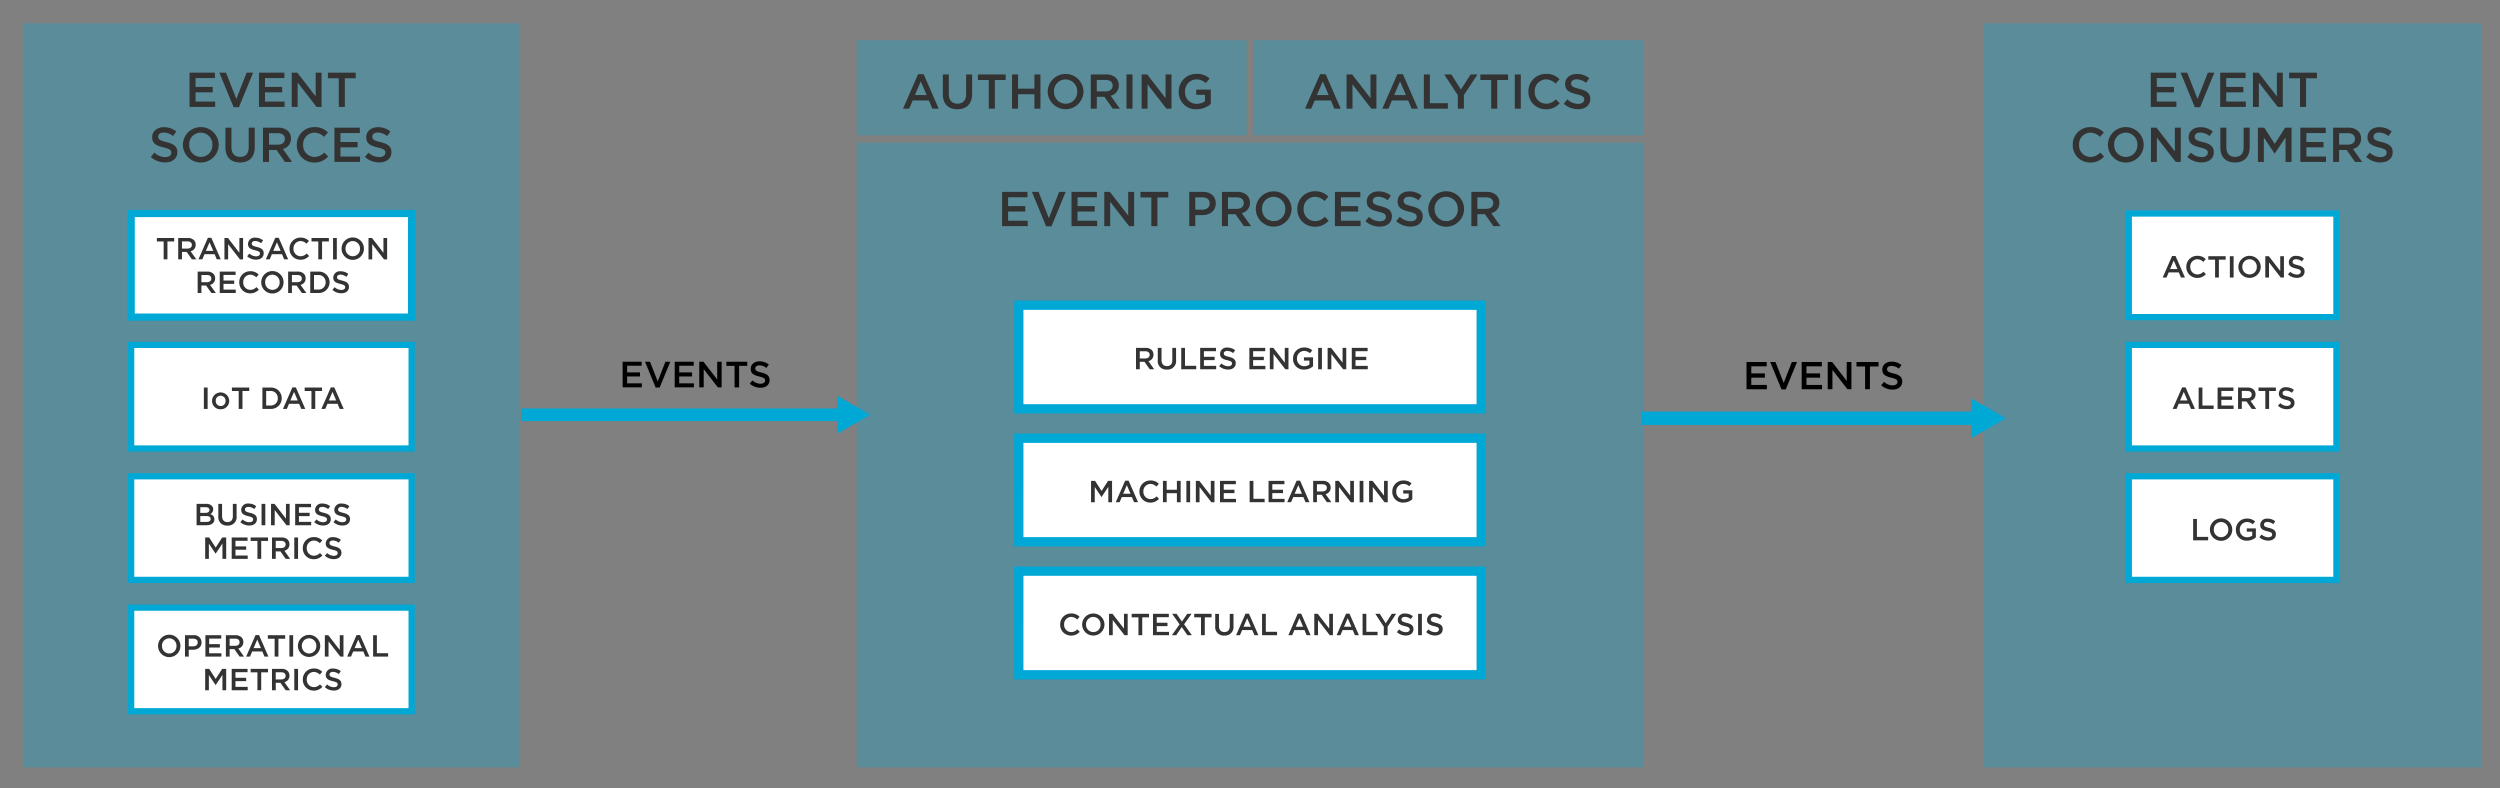 <svg id="Layer_1" data-name="Layer 1" xmlns="http://www.w3.org/2000/svg" width="818" height="257.99"><rect width="100%" height="100%" fill="#808080" stroke="none"/><defs><style>.cls-1,.cls-3{fill:#00a8d6}.cls-1{opacity:.3}.cls-2{fill:#333}.cls-4{fill:#fff}</style></defs><path class="cls-1" d="M7.469 7.603h162.662v243.498H7.469z"/><path class="cls-2" d="M62.016 23.781h8.308v1.761h-6.339v2.913H69.6v1.761h-5.615v3.009H70.4v1.76h-8.384zM71.776 23.781h2.177l3.377 8.612 3.361-8.612h2.129l-4.642 11.284h-1.745zM84.736 23.781h8.307v1.761h-6.338v2.913h5.618v1.761h-5.618v3.009h6.419v1.76h-8.388zM95.457 23.781h1.825l6 7.747v-7.747h1.936v11.2h-1.648l-6.179-7.971v7.971h-1.934zM110.849 25.605H107.3v-1.824h9.091v1.824h-3.553v9.38h-1.985zM49.344 51.353l1.185-1.409a5.187 5.187 0 0 0 3.537 1.456c1.217 0 1.984-.576 1.984-1.408v-.032c0-.8-.447-1.232-2.528-1.713-2.385-.576-3.73-1.28-3.73-3.345v-.032c0-1.921 1.6-3.249 3.826-3.249a6.211 6.211 0 0 1 4.065 1.408l-1.056 1.489a5.091 5.091 0 0 0-3.042-1.153c-1.152 0-1.824.593-1.824 1.329v.032c0 .865.512 1.249 2.673 1.76 2.369.576 3.586 1.425 3.586 3.282v.032c0 2.1-1.649 3.346-4 3.346a6.905 6.905 0 0 1-4.676-1.793zM59.84 47.415v-.032a5.859 5.859 0 0 1 11.717-.032v.032a5.859 5.859 0 0 1-11.717.032zm9.653 0v-.032a3.84 3.84 0 0 0-3.81-3.986 3.786 3.786 0 0 0-3.778 3.954v.032a3.826 3.826 0 0 0 3.809 3.97 3.773 3.773 0 0 0 3.779-3.938zM73.76 48.231v-6.45h1.969v6.37c0 2.081 1.072 3.186 2.833 3.186 1.745 0 2.817-1.041 2.817-3.106v-6.45h1.969v6.355c0 3.344-1.889 5.025-4.818 5.025-2.913 0-4.77-1.681-4.77-4.93zM86.048 41.781h4.994a4.518 4.518 0 0 1 3.234 1.12 3.39 3.39 0 0 1 .929 2.417v.033a3.363 3.363 0 0 1-2.658 3.392l3.026 4.242h-2.337l-2.754-3.905h-2.465v3.905h-1.969zm4.852 5.554c1.408 0 2.3-.736 2.3-1.873v-.031c0-1.2-.865-1.858-2.322-1.858h-2.861v3.762zM97.12 47.415v-.032a5.669 5.669 0 0 1 5.778-5.794 5.844 5.844 0 0 1 4.386 1.744l-1.265 1.457a4.456 4.456 0 0 0-3.137-1.393 3.772 3.772 0 0 0-3.7 3.954v.032a3.776 3.776 0 0 0 3.7 3.97 4.375 4.375 0 0 0 3.217-1.441l1.265 1.28a5.78 5.78 0 0 1-4.546 1.986 5.635 5.635 0 0 1-5.698-5.763zM109.423 41.781h8.308v1.761h-6.339v2.913h5.618v1.761h-5.618v3.009h6.419v1.76h-8.388zM119.392 51.353l1.185-1.409a5.187 5.187 0 0 0 3.537 1.456c1.217 0 1.984-.576 1.984-1.408v-.032c0-.8-.447-1.232-2.528-1.713-2.385-.576-3.73-1.28-3.73-3.345v-.032c0-1.921 1.6-3.249 3.826-3.249a6.211 6.211 0 0 1 4.065 1.408l-1.056 1.489a5.091 5.091 0 0 0-3.042-1.153c-1.152 0-1.824.593-1.824 1.329v.032c0 .865.512 1.249 2.673 1.76 2.369.576 3.586 1.425 3.586 3.282v.032c0 2.1-1.65 3.346-4 3.346a6.905 6.905 0 0 1-4.676-1.793z"/><path class="cls-3" d="M170.425 133.644h105.369v4.137H170.425z"/><path class="cls-3" d="M273.984 141.9l10.715-6.187-10.715-6.188V141.9z"/><path d="M203.724 118.351h6.224v1.319H205.2v2.183h4.21v1.319h-4.21v2.255h4.81v1.319h-6.285zM211.044 118.351h1.632l2.53 6.452 2.519-6.452h1.595l-3.478 8.455h-1.308zM220.764 118.351h6.224v1.319h-4.749v2.183h4.21v1.319h-4.21v2.255h4.81v1.319h-6.285zM228.8 118.351h1.367l4.5 5.8v-5.8h1.451v8.395h-1.235l-4.63-5.973v5.973H228.8zM240.347 119.718h-2.663v-1.367h6.816v1.367h-2.662v7.028h-1.487zM245.316 125.522l.888-1.054a3.891 3.891 0 0 0 2.65 1.091c.912 0 1.488-.432 1.488-1.056v-.024c0-.6-.336-.923-1.9-1.283-1.787-.431-2.8-.96-2.8-2.507v-.024c0-1.438 1.2-2.435 2.867-2.435a4.656 4.656 0 0 1 3.046 1.056l-.792 1.115a3.812 3.812 0 0 0-2.278-.863c-.864 0-1.367.443-1.367 1v.025c0 .647.384.935 2 1.319 1.774.432 2.686 1.067 2.686 2.458v.024c0 1.572-1.235 2.507-3 2.507a5.171 5.171 0 0 1-3.488-1.349z"/><path class="cls-3" d="M537.159 134.662h109.677v4.383H537.159z"/><path class="cls-3" d="M644.917 143.409l11.354-6.556-11.354-6.555v13.111z"/><path d="M571.457 118.456h6.6v1.4h-5.034v2.313h4.461v1.4h-4.461v2.39h5.1v1.4h-6.661zM579.213 118.456h1.729l2.682 6.838 2.669-6.838h1.69l-3.685 8.961h-1.386zM589.511 118.456h6.6v1.4h-5.034v2.313h4.462v1.4h-4.462v2.39h5.1v1.4h-6.661zM598.029 118.456h1.45l4.766 6.152v-6.152h1.538v8.9h-1.309l-4.907-6.331v6.331h-1.538zM610.261 119.905h-2.822v-1.449h7.219v1.449h-2.821v7.449h-1.576zM615.525 126.057l.941-1.119a4.116 4.116 0 0 0 2.808 1.157c.966 0 1.577-.457 1.577-1.118v-.026c0-.635-.356-.978-2.008-1.36-1.895-.457-2.962-1.017-2.962-2.656v-.026c0-1.525 1.271-2.58 3.038-2.58a4.928 4.928 0 0 1 3.228 1.119l-.838 1.181a4.045 4.045 0 0 0-2.415-.915c-.915 0-1.45.471-1.45 1.056v.025c0 .686.408.991 2.123 1.4 1.881.457 2.847 1.131 2.847 2.606v.025c0 1.665-1.309 2.656-3.178 2.656a5.483 5.483 0 0 1-3.711-1.425z"/><path class="cls-4" transform="rotate(90 88.8 86.813)" d="M71.852 40.93h33.896v91.767H71.852z"/><path class="cls-3" d="M135.865 104.943h-94.13V68.684h94.13zM44.1 102.58h89.4V71.047H44.1z"/><path class="cls-2" d="M53.546 79h-2.218v-1.135H57V79h-2.214v5.857h-1.24zM58.307 77.865h3.118a2.816 2.816 0 0 1 2.019.7 2.112 2.112 0 0 1 .58 1.509v.02a2.1 2.1 0 0 1-1.659 2.119l1.889 2.648H62.8l-1.719-2.438h-1.544v2.438h-1.23zm3.028 3.468c.88 0 1.44-.459 1.44-1.169v-.02c0-.749-.54-1.16-1.449-1.16h-1.789v2.349zM68.016 77.815h1.139l3.078 7.046h-1.3l-.709-1.689h-3.307l-.72 1.689h-1.259zm1.759 4.268l-1.21-2.8-1.2 2.8zM73.437 77.865h1.14l3.747 4.835v-4.835h1.21v7H78.5l-3.858-4.977v4.977h-1.205zM80.867 83.842l.74-.88a3.237 3.237 0 0 0 2.208.91c.76 0 1.24-.36 1.24-.88v-.02c0-.5-.28-.769-1.579-1.069-1.489-.36-2.329-.8-2.329-2.089v-.02a2.14 2.14 0 0 1 2.389-2.029 3.875 3.875 0 0 1 2.538.88l-.659.929a3.179 3.179 0 0 0-1.9-.72c-.72 0-1.14.371-1.14.83v.02c0 .54.32.78 1.669 1.1 1.48.36 2.239.889 2.239 2.049v.02c0 1.309-1.029 2.088-2.5 2.088a4.313 4.313 0 0 1-2.916-1.119zM90.065 77.815h1.14l3.078 7.046h-1.3l-.71-1.689h-3.307l-.719 1.689h-1.26zm1.76 4.268l-1.21-2.8-1.2 2.8zM94.737 81.383v-.02a3.541 3.541 0 0 1 3.608-3.618 3.647 3.647 0 0 1 2.738 1.089l-.789.91a2.785 2.785 0 0 0-1.959-.869 2.355 2.355 0 0 0-2.309 2.468v.02a2.358 2.358 0 0 0 2.309 2.479 2.732 2.732 0 0 0 2.009-.9l.79.8a3.614 3.614 0 0 1-2.839 1.24 3.519 3.519 0 0 1-3.558-3.599zM104.146 79h-2.219v-1.135h5.673V79h-2.219v5.857h-1.239zM108.977 77.865h1.229v7h-1.229zM111.767 81.383v-.02a3.658 3.658 0 0 1 7.316-.02v.02a3.658 3.658 0 0 1-7.316.02zm6.026 0v-.02a2.4 2.4 0 0 0-2.378-2.488 2.364 2.364 0 0 0-2.359 2.468v.02a2.389 2.389 0 0 0 2.379 2.479 2.355 2.355 0 0 0 2.358-2.459zM120.577 77.865h1.139l3.748 4.838v-4.838h1.209v7h-1.029l-3.858-4.977v4.977h-1.209zM64.672 88.866h3.118a2.817 2.817 0 0 1 2.019.7 2.115 2.115 0 0 1 .58 1.509v.02a2.1 2.1 0 0 1-1.66 2.119l1.89 2.649H69.16l-1.72-2.439H65.9v2.439h-1.228zm3.028 3.468c.88 0 1.44-.46 1.44-1.169v-.02c0-.75-.54-1.16-1.45-1.16H65.9v2.349zM71.9 88.866h5.187v1.1h-3.956v1.819h3.508v1.1h-3.508v1.879h4.008v1.1H71.9zM78.292 92.384v-.02a3.54 3.54 0 0 1 3.608-3.618 3.644 3.644 0 0 1 2.738 1.089l-.789.91a2.784 2.784 0 0 0-1.959-.87 2.356 2.356 0 0 0-2.309 2.469v.02a2.357 2.357 0 0 0 2.309 2.478 2.735 2.735 0 0 0 2.009-.9l.789.8a3.612 3.612 0 0 1-2.838 1.239 3.518 3.518 0 0 1-3.558-3.597zM85.472 92.384v-.02a3.658 3.658 0 0 1 7.316-.02v.02a3.658 3.658 0 0 1-7.316.02zm6.027 0v-.02a2.4 2.4 0 0 0-2.379-2.489 2.364 2.364 0 0 0-2.359 2.469v.02a2.389 2.389 0 0 0 2.379 2.478 2.355 2.355 0 0 0 2.36-2.458zM94.282 88.866H97.4a2.817 2.817 0 0 1 2.019.7 2.115 2.115 0 0 1 .58 1.509v.02a2.1 2.1 0 0 1-1.659 2.119l1.889 2.649H98.77l-1.72-2.439h-1.539v2.439h-1.229zm3.028 3.468c.879 0 1.44-.46 1.44-1.169v-.02c0-.75-.541-1.16-1.45-1.16h-1.789v2.349zM101.512 88.866h2.609a3.487 3.487 0 0 1 3.717 3.478v.02a3.5 3.5 0 0 1-3.717 3.5h-2.609zm1.229 1.119v4.758h1.38a2.281 2.281 0 0 0 2.428-2.359v-.02a2.3 2.3 0 0 0-2.428-2.379zM108.762 94.842l.739-.879a3.246 3.246 0 0 0 2.209.91c.76 0 1.24-.36 1.24-.88v-.02c0-.5-.281-.77-1.58-1.07-1.489-.36-2.328-.8-2.328-2.089v-.02a2.139 2.139 0 0 1 2.388-2.028 3.882 3.882 0 0 1 2.539.879l-.66.93a3.174 3.174 0 0 0-1.9-.72c-.719 0-1.139.37-1.139.83v.02c0 .539.32.779 1.669 1.1 1.479.36 2.239.889 2.239 2.049v.02c0 1.309-1.03 2.089-2.5 2.089a4.309 4.309 0 0 1-2.916-1.121z"/><path class="cls-4" transform="rotate(90 88.8 129.8)" d="M71.852 83.917h33.896v91.767H71.852z"/><path class="cls-3" d="M135.7 147.765H41.9v-35.929h93.8zm-91.767-2.033h89.734v-31.863H43.933z"/><path class="cls-2" d="M66.707 126.806h1.23v7h-1.23zM69.377 131.194v-.02a2.814 2.814 0 0 1 5.627-.02v.02a2.759 2.759 0 0 1-2.828 2.749 2.73 2.73 0 0 1-2.799-2.729zm4.418 0v-.02a1.631 1.631 0 0 0-1.619-1.7 1.584 1.584 0 0 0-1.589 1.679v.02a1.626 1.626 0 0 0 1.609 1.689 1.584 1.584 0 0 0 1.604-1.668zM78.1 127.945h-2.223v-1.139h5.677v1.139h-2.219v5.855H78.1zM85.857 126.806h2.609a3.487 3.487 0 0 1 3.718 3.478v.02a3.5 3.5 0 0 1-3.718 3.5h-2.609zm1.229 1.119v4.758h1.38a2.28 2.28 0 0 0 2.428-2.359v-.02a2.3 2.3 0 0 0-2.428-2.379zM95.666 126.756h1.139l3.078 7.046h-1.3l-.709-1.689h-3.308l-.719 1.689h-1.26zm1.759 4.268l-1.21-2.8-1.2 2.8zM101.906 127.945h-2.218v-1.139h5.676v1.139h-2.218v5.855h-1.24zM108.245 126.756h1.14l3.078 7.046h-1.3l-.71-1.689h-3.308l-.72 1.689h-1.259zm1.755 4.268l-1.209-2.8-1.2 2.8z"/><path class="cls-4" transform="rotate(90 88.8 172.788)" d="M71.852 126.905h33.896v91.767H71.852z"/><path class="cls-3" d="M135.7 190.752H41.9v-35.929h93.8zm-91.767-2.033h89.734v-31.863H43.933z"/><path class="cls-2" d="M64.322 164.86h3.138a2.531 2.531 0 0 1 1.83.619 1.567 1.567 0 0 1 .469 1.16v.02a1.665 1.665 0 0 1-1 1.559 1.715 1.715 0 0 1 1.389 1.7v.02c0 1.25-1.029 1.919-2.588 1.919h-3.238zm4.208 1.979c0-.55-.44-.89-1.229-.89h-1.769v1.859h1.679c.789 0 1.319-.309 1.319-.949zm-1.05 2.009h-1.948v1.919h2.039c.839 0 1.349-.33 1.349-.96v-.02c0-.587-.47-.939-1.44-.939zM71.432 168.888v-4.028h1.23v3.977c0 1.3.669 1.99 1.769 1.99s1.758-.65 1.758-1.939v-4.028h1.23v3.968a2.794 2.794 0 0 1-3.008 3.138 2.758 2.758 0 0 1-2.979-3.078zM78.642 170.836l.74-.879a3.237 3.237 0 0 0 2.208.91c.76 0 1.24-.36 1.24-.88v-.02c0-.5-.28-.77-1.579-1.07-1.489-.359-2.329-.8-2.329-2.088v-.02a2.139 2.139 0 0 1 2.389-2.029 3.879 3.879 0 0 1 2.538.879l-.66.93a3.174 3.174 0 0 0-1.9-.72c-.72 0-1.14.37-1.14.83v.02c0 .539.32.78 1.669 1.1 1.48.36 2.239.89 2.239 2.049v.02c0 1.309-1.029 2.089-2.5 2.089a4.309 4.309 0 0 1-2.915-1.121zM85.582 164.86h1.23v7h-1.23zM88.682 164.86h1.139l3.748 4.837v-4.837h1.209v7h-1.029l-3.858-4.977v4.977h-1.209zM96.582 164.86h5.187v1.1h-3.957v1.819h3.507v1.1h-3.507v1.879h4.007v1.1h-5.237zM102.812 170.836l.74-.879a3.237 3.237 0 0 0 2.208.91c.76 0 1.24-.36 1.24-.88v-.02c0-.5-.28-.77-1.579-1.07-1.489-.359-2.329-.8-2.329-2.088v-.02a2.139 2.139 0 0 1 2.388-2.029 3.88 3.88 0 0 1 2.539.879l-.66.93a3.174 3.174 0 0 0-1.9-.72c-.719 0-1.139.37-1.139.83v.02c0 .539.32.78 1.669 1.1 1.48.36 2.239.89 2.239 2.049v.02c0 1.309-1.029 2.089-2.5 2.089a4.309 4.309 0 0 1-2.916-1.121zM109.112 170.836l.74-.879a3.238 3.238 0 0 0 2.209.91c.759 0 1.239-.36 1.239-.88v-.02c0-.5-.28-.77-1.579-1.07-1.489-.359-2.329-.8-2.329-2.088v-.02a2.14 2.14 0 0 1 2.389-2.029 3.879 3.879 0 0 1 2.538.879l-.659.93a3.179 3.179 0 0 0-1.9-.72c-.719 0-1.139.37-1.139.83v.02c0 .539.319.78 1.669 1.1 1.479.36 2.238.89 2.238 2.049v.02c0 1.309-1.029 2.089-2.5 2.089a4.309 4.309 0 0 1-2.916-1.121zM67.132 175.86h1.309l2.129 3.308 2.13-3.308h1.309v7h-1.23v-5.017l-2.209 3.3h-.04l-2.189-3.278v5h-1.209zM75.812 175.86H81v1.1h-3.958v1.82h3.507v1.1h-3.507v1.879h4.007v1.1h-5.237zM84.231 177h-2.219v-1.14h5.677V177H85.47v5.856h-1.239zM88.992 175.86h3.118a2.818 2.818 0 0 1 2.019.7 2.111 2.111 0 0 1 .579 1.509v.02a2.1 2.1 0 0 1-1.658 2.119l1.888 2.648h-1.459l-1.719-2.438h-1.539v2.438h-1.229zm3.028 3.469c.879 0 1.439-.46 1.439-1.17v-.02c0-.749-.54-1.16-1.449-1.16h-1.789v2.35zM96.292 175.86h1.229v7h-1.229zM99.082 179.378v-.02a3.541 3.541 0 0 1 3.608-3.618 3.644 3.644 0 0 1 2.738 1.09l-.789.909a2.787 2.787 0 0 0-1.959-.869 2.355 2.355 0 0 0-2.309 2.468v.02a2.357 2.357 0 0 0 2.309 2.479 2.735 2.735 0 0 0 2.009-.9l.79.8a3.611 3.611 0 0 1-2.839 1.24 3.519 3.519 0 0 1-3.558-3.599zM106.3 181.837l.74-.879a3.241 3.241 0 0 0 2.208.909c.76 0 1.24-.36 1.24-.88v-.02c0-.5-.281-.769-1.58-1.069-1.489-.36-2.328-.8-2.328-2.089v-.02a2.14 2.14 0 0 1 2.388-2.029 3.877 3.877 0 0 1 2.539.88l-.66.929a3.179 3.179 0 0 0-1.9-.719c-.719 0-1.139.37-1.139.829v.02c0 .54.32.78 1.669 1.1 1.479.36 2.239.889 2.239 2.049v.02c0 1.309-1.03 2.089-2.5 2.089a4.314 4.314 0 0 1-2.916-1.12z"/><path class="cls-4" transform="rotate(90 88.8 215.775)" d="M71.852 169.892h33.896v91.767H71.852z"/><path class="cls-3" d="M135.7 233.74H41.9v-35.929h93.8zm-91.767-2.033h89.734v-31.863H43.933z"/><path class="cls-2" d="M51.718 211.365v-.02a3.658 3.658 0 0 1 7.316-.02v.02a3.658 3.658 0 0 1-7.316.02zm6.026 0v-.02a2.4 2.4 0 0 0-2.378-2.489 2.365 2.365 0 0 0-2.359 2.469v.02a2.389 2.389 0 0 0 2.379 2.479 2.355 2.355 0 0 0 2.358-2.459zM60.527 207.847h2.759a2.348 2.348 0 0 1 2.658 2.339v.02c0 1.569-1.259 2.389-2.8 2.389h-1.387v2.248h-1.23zm2.659 3.638c.929 0 1.509-.52 1.509-1.249v-.02c0-.82-.59-1.25-1.509-1.25h-1.429v2.519zM67.207 207.847h5.187v1.1h-3.957v1.82h3.507v1.1h-3.507v1.879h4.007v1.1h-5.237zM73.907 207.847h3.118a2.816 2.816 0 0 1 2.019.7 2.112 2.112 0 0 1 .58 1.509v.02a2.1 2.1 0 0 1-1.659 2.119l1.889 2.648H78.4l-1.719-2.438h-1.544v2.438h-1.23zm3.029 3.468c.879 0 1.439-.46 1.439-1.169v-.02c0-.75-.54-1.16-1.449-1.16h-1.789v2.349zM83.616 207.8h1.139l3.078 7.046h-1.3l-.709-1.689h-3.307l-.72 1.689h-1.259zm1.759 4.268l-1.209-2.8-1.2 2.8zM89.856 208.986h-2.218v-1.139h5.676v1.139H91.1v5.857h-1.24zM94.687 207.847h1.23v7h-1.23zM97.478 211.365v-.02a3.658 3.658 0 0 1 7.315-.02v.02a3.658 3.658 0 0 1-7.315.02zm6.026 0v-.02a2.4 2.4 0 0 0-2.379-2.489 2.364 2.364 0 0 0-2.358 2.469v.02a2.388 2.388 0 0 0 2.379 2.479 2.355 2.355 0 0 0 2.354-2.459zM106.287 207.847h1.139l3.748 4.838v-4.838h1.209v7h-1.029l-3.858-4.977v4.977h-1.209zM116.665 207.8h1.14l3.078 7.046h-1.3l-.709-1.689h-3.308l-.72 1.689h-1.259zm1.759 4.268l-1.209-2.8-1.2 2.8zM122.087 207.847h1.229v5.877h3.678v1.119h-4.907zM67.132 218.848h1.309l2.129 3.308 2.129-3.308h1.309v7h-1.229v-5.017l-2.209 3.3h-.04l-2.189-3.278v5h-1.209zM75.812 218.848H81v1.1h-3.958v1.819h3.507v1.1h-3.507v1.879h4.007v1.1h-5.237zM84.231 219.987h-2.219v-1.139h5.677v1.139H85.47v5.857h-1.239zM88.992 218.848h3.118a2.817 2.817 0 0 1 2.019.7 2.114 2.114 0 0 1 .579 1.509v.02a2.1 2.1 0 0 1-1.658 2.123l1.888 2.649h-1.459l-1.719-2.439h-1.539v2.439h-1.229zm3.028 3.468c.879 0 1.439-.46 1.439-1.17v-.02c0-.749-.54-1.159-1.449-1.159h-1.789v2.349zM96.292 218.848h1.229v7h-1.229zM99.082 222.366v-.02a3.54 3.54 0 0 1 3.608-3.618 3.644 3.644 0 0 1 2.738 1.089l-.789.91a2.784 2.784 0 0 0-1.959-.87 2.356 2.356 0 0 0-2.309 2.469v.02a2.357 2.357 0 0 0 2.309 2.478 2.735 2.735 0 0 0 2.009-.9l.79.8a3.614 3.614 0 0 1-2.839 1.239 3.518 3.518 0 0 1-3.558-3.597zM106.3 224.824l.74-.879a3.241 3.241 0 0 0 2.208.909c.76 0 1.24-.359 1.24-.879v-.02c0-.5-.281-.77-1.58-1.07-1.489-.36-2.328-.8-2.328-2.089v-.02a2.139 2.139 0 0 1 2.388-2.028 3.882 3.882 0 0 1 2.539.879l-.66.93a3.174 3.174 0 0 0-1.9-.72c-.719 0-1.139.37-1.139.83v.02c0 .539.32.779 1.669 1.1 1.479.36 2.239.889 2.239 2.049v.02c0 1.309-1.03 2.089-2.5 2.089a4.309 4.309 0 0 1-2.916-1.121z"/><path class="cls-1" d="M280.357 46.673h257.286v204.428H280.357zM280.357 13.146h127.556v31.15H280.357zM410.086 13.146h127.556v31.15H410.086z"/><path class="cls-2" d="M327.881 62.781h8.307v1.761h-6.338v2.913h5.618v1.761h-5.618v3.009h6.419v1.76h-8.388zM337.64 62.781h2.177l3.377 8.612 3.362-8.612h2.129l-4.642 11.284H342.3zM350.6 62.781h8.307v1.761h-6.339v2.913h5.619v1.761h-5.619v3.009h6.419v1.76H350.6zM361.32 62.781h1.826l6 7.747v-7.747h1.938v11.2h-1.649l-6.178-7.971v7.971h-1.937zM376.714 64.605h-3.553v-1.824h9.091v1.824H378.7v9.38h-1.985zM389.128 62.781h4.418c2.625 0 4.258 1.489 4.258 3.745v.033c0 2.512-2.017 3.825-4.482 3.825H391.1v3.6h-1.969zm4.258 5.826c1.488 0 2.417-.833 2.417-2v-.032c0-1.312-.945-2-2.417-2H391.1v4.034zM399.816 62.781h5a4.517 4.517 0 0 1 3.233 1.12 3.39 3.39 0 0 1 .929 2.417v.033a3.363 3.363 0 0 1-2.658 3.392l3.026 4.242H407l-2.75-3.905h-2.465v3.905h-1.969zm4.851 5.554c1.408 0 2.305-.736 2.305-1.873v-.031c0-1.2-.865-1.858-2.322-1.858h-2.865v3.762zM410.888 68.415v-.032a5.859 5.859 0 0 1 11.716-.032v.032a5.859 5.859 0 0 1-11.716.032zm9.652 0v-.032a3.84 3.84 0 0 0-3.81-3.986 3.786 3.786 0 0 0-3.778 3.954v.032a3.826 3.826 0 0 0 3.81 3.97 3.773 3.773 0 0 0 3.778-3.938zM424.488 68.415v-.032a5.67 5.67 0 0 1 5.779-5.794 5.84 5.84 0 0 1 4.385 1.744l-1.264 1.457a4.46 4.46 0 0 0-3.137-1.393 3.772 3.772 0 0 0-3.7 3.954v.032a3.775 3.775 0 0 0 3.7 3.97 4.375 4.375 0 0 0 3.217-1.441l1.264 1.28a5.779 5.779 0 0 1-4.545 1.986 5.635 5.635 0 0 1-5.699-5.763zM436.792 62.781h8.308v1.761h-6.339v2.913h5.618v1.761h-5.618v3.009h6.419v1.76h-8.388zM446.76 72.353l1.184-1.409a5.189 5.189 0 0 0 3.537 1.456c1.217 0 1.985-.576 1.985-1.408v-.032c0-.8-.447-1.232-2.528-1.713-2.385-.576-3.73-1.28-3.73-3.345v-.032c0-1.921 1.6-3.249 3.825-3.249a6.212 6.212 0 0 1 4.066 1.408l-1.056 1.489A5.1 5.1 0 0 0 451 64.365c-1.152 0-1.824.593-1.824 1.329v.032c0 .865.511 1.249 2.673 1.76 2.369.576 3.586 1.425 3.586 3.282v.032c0 2.1-1.65 3.346-4 3.346a6.9 6.9 0 0 1-4.675-1.793zM456.84 72.353l1.184-1.409a5.192 5.192 0 0 0 3.538 1.456c1.216 0 1.984-.576 1.984-1.408v-.032c0-.8-.447-1.232-2.528-1.713-2.385-.576-3.73-1.28-3.73-3.345v-.032c0-1.921 1.6-3.249 3.825-3.249a6.212 6.212 0 0 1 4.066 1.408l-1.056 1.489a5.1 5.1 0 0 0-3.042-1.153c-1.152 0-1.824.593-1.824 1.329v.032c0 .865.512 1.249 2.673 1.76 2.369.576 3.586 1.425 3.586 3.282v.032c0 2.1-1.65 3.346-4 3.346a6.905 6.905 0 0 1-4.676-1.793zM467.336 68.415v-.032a5.859 5.859 0 0 1 11.717-.032v.032a5.859 5.859 0 0 1-11.717.032zm9.652 0v-.032a3.839 3.839 0 0 0-3.809-3.986 3.787 3.787 0 0 0-3.779 3.954v.032a3.826 3.826 0 0 0 3.81 3.97 3.772 3.772 0 0 0 3.778-3.938zM481.432 62.781h4.994a4.517 4.517 0 0 1 3.233 1.12 3.39 3.39 0 0 1 .929 2.417v.033a3.363 3.363 0 0 1-2.657 3.392l3.025 4.242h-2.337l-2.754-3.905H483.4v3.905h-1.968zm4.85 5.554c1.408 0 2.305-.736 2.305-1.873v-.031c0-1.2-.864-1.858-2.321-1.858H483.4v3.762z"/><path class="cls-4" transform="rotate(90 409 116.814)" d="M392.052 41.164h33.896v151.298h-33.896z"/><path class="cls-3" d="M486.166 135.278H331.834v-36.93h154.332zm-151.3-3.034h148.267v-30.862H334.867z"/><path class="cls-2" d="M371.7 113.819h3.118a2.816 2.816 0 0 1 2.019.7 2.111 2.111 0 0 1 .58 1.508v.02a2.1 2.1 0 0 1-1.659 2.12l1.888 2.648h-1.456l-1.718-2.439h-1.539v2.439H371.7zm3.028 3.468c.879 0 1.44-.46 1.44-1.169v-.02c0-.75-.54-1.16-1.449-1.16h-1.789v2.349zM378.823 117.847v-4.028h1.23v3.981c0 1.3.669 1.99 1.768 1.99s1.759-.65 1.759-1.939v-4.028h1.23v3.968a2.794 2.794 0 0 1-3.008 3.138 2.758 2.758 0 0 1-2.979-3.082zM386.5 113.819h1.229v5.881h3.678v1.119H386.5zM392.692 113.819h5.188v1.1h-3.958v1.819h3.508v1.1h-3.508v1.879h4.008v1.1h-5.238zM398.923 119.8l.739-.879a3.241 3.241 0 0 0 2.209.91c.76 0 1.239-.36 1.239-.88v-.02c0-.5-.28-.77-1.579-1.07-1.489-.359-2.329-.8-2.329-2.088v-.02a2.14 2.14 0 0 1 2.389-2.029 3.884 3.884 0 0 1 2.539.879l-.66.93a3.174 3.174 0 0 0-1.9-.72c-.719 0-1.139.37-1.139.83v.02c0 .539.32.78 1.669 1.1 1.479.36 2.239.889 2.239 2.049v.02c0 1.309-1.029 2.089-2.5 2.089a4.307 4.307 0 0 1-2.916-1.121zM408.792 113.819h5.187v1.1h-3.958v1.819h3.508v1.1h-3.508v1.879h4.008v1.1h-5.237zM415.492 113.819h1.14l3.748 4.837v-4.837h1.209v7h-1.029l-3.858-4.977v4.977h-1.21zM423.083 117.337v-.02a3.564 3.564 0 0 1 3.607-3.618 3.781 3.781 0 0 1 2.689.949l-.779.93a2.742 2.742 0 0 0-1.959-.75 2.367 2.367 0 0 0-2.269 2.469v.02a2.336 2.336 0 0 0 2.379 2.5 2.858 2.858 0 0 0 1.688-.529v-1.309h-1.789v-1.07h2.979v2.939a4.465 4.465 0 0 1-2.918 1.09 3.472 3.472 0 0 1-3.628-3.601zM431.3 113.819h1.229v7H431.3zM434.4 113.819h1.14l3.747 4.837v-4.837h1.21v7h-1.027l-3.859-4.977v4.977H434.4zM442.3 113.819h5.187v1.1h-3.958v1.819h3.508v1.1h-3.508v1.879h4.008v1.1H442.3z"/><path class="cls-4" transform="rotate(90 409 160.327)" d="M392.052 84.678h33.896v151.298h-33.896z"/><path class="cls-3" d="M486.166 178.792H331.834v-36.93h154.332zm-151.3-3.034h148.267V144.9H334.867z"/><path class="cls-2" d="M356.993 157.332h1.31l2.128 3.308 2.129-3.308h1.309v7h-1.229v-5.017l-2.209 3.3h-.039l-2.19-3.278v5h-1.209zM368.151 157.282h1.14l3.078 7.046h-1.3l-.71-1.689h-3.307l-.72 1.689h-1.26zm1.76 4.268l-1.21-2.8-1.2 2.8zM372.823 160.85v-.02a3.54 3.54 0 0 1 3.609-3.618 3.649 3.649 0 0 1 2.738 1.089l-.79.91a2.782 2.782 0 0 0-1.959-.87 2.356 2.356 0 0 0-2.309 2.469v.02a2.358 2.358 0 0 0 2.309 2.479 2.736 2.736 0 0 0 2.01-.9l.789.8a3.614 3.614 0 0 1-2.838 1.24 3.52 3.52 0 0 1-3.559-3.599zM380.513 157.332h1.229v2.908h3.338v-2.908h1.23v7h-1.23v-2.952h-3.338v2.948h-1.229zM388.183 157.332h1.229v7h-1.229zM391.282 157.332h1.14l3.748 4.837v-4.837h1.209v7h-1.029l-3.858-4.977v4.977h-1.21zM399.183 157.332h5.186v1.1h-3.957v1.819h3.508v1.1h-3.508v1.879h4.008v1.1h-5.237zM408.883 157.332h1.229v5.877h3.678v1.119h-4.907zM415.072 157.332h5.188v1.1h-3.96v1.819h3.508v1.1H416.3v1.879h4.008v1.1h-5.238zM424.251 157.282h1.14l3.078 7.046h-1.3l-.709-1.689h-3.309l-.719 1.689h-1.259zm1.759 4.268l-1.209-2.8-1.2 2.8zM429.672 157.332h3.118a2.822 2.822 0 0 1 2.02.7 2.115 2.115 0 0 1 .579 1.509v.02a2.1 2.1 0 0 1-1.66 2.119l1.89 2.648h-1.459l-1.72-2.438h-1.54v2.438h-1.229zm3.028 3.468c.88 0 1.44-.46 1.44-1.169v-.02c0-.75-.54-1.16-1.45-1.16h-1.79v2.349zM436.9 157.332h1.14l3.747 4.837v-4.837H443v7h-1.03l-3.859-4.977v4.977H436.9zM444.872 157.332h1.23v7h-1.23zM447.972 157.332h1.139l3.748 4.837v-4.837h1.209v7h-1.029l-3.857-4.977v4.977h-1.21zM455.562 160.85v-.02a3.565 3.565 0 0 1 3.608-3.618 3.773 3.773 0 0 1 2.688.95l-.779.929a2.74 2.74 0 0 0-1.959-.75 2.367 2.367 0 0 0-2.268 2.469v.02a2.337 2.337 0 0 0 2.378 2.5 2.854 2.854 0 0 0 1.689-.53v-1.31h-1.789v-1.07h2.978v2.939a4.461 4.461 0 0 1-2.918 1.09 3.472 3.472 0 0 1-3.628-3.599z"/><path class="cls-4" transform="rotate(90 409 203.84)" d="M392.052 128.191h33.896v151.298h-33.896z"/><path class="cls-3" d="M486.166 222.305H331.834v-36.93h154.332zm-151.3-3.034h148.267V188.41H334.867z"/><path class="cls-2" d="M346.889 204.364v-.02a3.539 3.539 0 0 1 3.607-3.618 3.644 3.644 0 0 1 2.738 1.089l-.789.91a2.78 2.78 0 0 0-1.959-.87 2.355 2.355 0 0 0-2.308 2.469v.02a2.356 2.356 0 0 0 2.308 2.478 2.733 2.733 0 0 0 2.009-.9l.79.8a3.612 3.612 0 0 1-2.839 1.239 3.518 3.518 0 0 1-3.557-3.597zM354.068 204.364v-.02a3.659 3.659 0 0 1 7.317-.02v.02a3.659 3.659 0 0 1-7.317.02zm6.027 0v-.02a2.4 2.4 0 0 0-2.378-2.489 2.364 2.364 0 0 0-2.36 2.469v.02a2.389 2.389 0 0 0 2.379 2.478 2.355 2.355 0 0 0 2.364-2.458zM362.878 200.846h1.14l3.748 4.837v-4.837h1.209v7h-1.03l-3.857-4.977v4.977h-1.21zM372.5 201.985h-2.219v-1.139h5.677v1.139h-2.219v5.857H372.5zM377.258 200.846h5.187v1.1h-3.958v1.819H382v1.1h-3.508v1.879h4.008v1.1h-5.237zM389.875 200.846l-2.439 3.418 2.539 3.578h-1.45l-1.848-2.669-1.84 2.669h-1.409l2.529-3.558-2.429-3.438h1.45l1.739 2.538 1.749-2.538zM392.967 201.985h-2.219v-1.139h5.677v1.139h-2.219v5.857h-1.239zM397.618 204.874v-4.028h1.23v3.977c0 1.3.669 1.989 1.768 1.989s1.759-.649 1.759-1.938v-4.028h1.225v3.967a2.794 2.794 0 0 1-3.007 3.139 2.758 2.758 0 0 1-2.975-3.078zM407.526 200.8h1.14l3.078 7.046h-1.3l-.709-1.689h-3.308l-.72 1.689h-1.259zm1.759 4.267l-1.209-2.8-1.2 2.8zM412.947 200.846h1.23v5.877h3.677v1.119h-4.907zM424.616 200.8h1.14l3.078 7.046h-1.3l-.709-1.689h-3.308l-.72 1.689h-1.259zm1.759 4.267l-1.209-2.8-1.2 2.8zM430.037 200.846h1.14l3.748 4.837v-4.837h1.209v7H435.1l-3.857-4.977v4.977h-1.21zM440.416 200.8h1.14l3.078 7.046h-1.3l-.709-1.689h-3.309l-.719 1.689h-1.259zm1.759 4.267l-1.209-2.8-1.2 2.8zM445.837 200.846h1.229v5.877h3.678v1.119h-4.907zM452.786 205.083l-2.779-4.237h1.46l1.948 3.088 1.98-3.088h1.405l-2.779 4.207v2.789h-1.239zM457.067 206.822l.74-.879a3.244 3.244 0 0 0 2.209.91c.759 0 1.239-.36 1.239-.88v-.02c0-.5-.28-.77-1.579-1.07-1.489-.36-2.329-.8-2.329-2.089v-.02a2.139 2.139 0 0 1 2.388-2.028 3.882 3.882 0 0 1 2.539.879l-.66.93a3.174 3.174 0 0 0-1.9-.72c-.72 0-1.14.37-1.14.83v.02c0 .539.32.779 1.669 1.1 1.48.36 2.239.889 2.239 2.049v.02c0 1.309-1.029 2.089-2.5 2.089a4.309 4.309 0 0 1-2.915-1.121zM464.007 200.846h1.229v7h-1.229zM466.637 206.822l.74-.879a3.242 3.242 0 0 0 2.208.91c.76 0 1.24-.36 1.24-.88v-.02c0-.5-.28-.77-1.58-1.07-1.488-.36-2.328-.8-2.328-2.089v-.02a2.139 2.139 0 0 1 2.389-2.028 3.879 3.879 0 0 1 2.538.879l-.659.93a3.179 3.179 0 0 0-1.9-.72c-.719 0-1.139.37-1.139.83v.02c0 .539.32.779 1.669 1.1 1.48.36 2.239.889 2.239 2.049v.02c0 1.309-1.03 2.089-2.5 2.089a4.309 4.309 0 0 1-2.917-1.121z"/><path class="cls-1" d="M649.179 7.603h162.662v243.498H649.179z"/><path class="cls-2" d="M703.728 23.781h8.307v1.761H705.7v2.913h5.618v1.761H705.7v3.009h6.419v1.76h-8.387zM713.487 23.781h2.177l3.377 8.612 3.361-8.612h2.129l-4.641 11.284h-1.745zM726.447 23.781h8.308v1.761h-6.339v2.913h5.618v1.761h-5.618v3.009h6.419v1.76h-8.388zM737.168 23.781h1.825l6 7.747v-7.747h1.937v11.2h-1.649l-6.181-7.967v7.971h-1.936zM752.561 25.605h-3.553v-1.824h9.092v1.824h-3.553v9.38h-1.985zM678.207 47.415v-.032a5.67 5.67 0 0 1 5.778-5.794 5.84 5.84 0 0 1 4.386 1.744l-1.265 1.457a4.454 4.454 0 0 0-3.136-1.39 3.772 3.772 0 0 0-3.7 3.954v.032a3.776 3.776 0 0 0 3.7 3.97 4.373 4.373 0 0 0 3.217-1.441l1.264 1.28a5.779 5.779 0 0 1-4.546 1.986 5.636 5.636 0 0 1-5.698-5.766zM689.7 47.415v-.032a5.859 5.859 0 0 1 11.717-.032v.032a5.859 5.859 0 0 1-11.717.032zm9.653 0v-.032a3.84 3.84 0 0 0-3.81-3.986 3.786 3.786 0 0 0-3.778 3.954v.032a3.826 3.826 0 0 0 3.809 3.97 3.773 3.773 0 0 0 3.774-3.938zM703.791 41.781h1.825l6 7.747v-7.747h1.937v11.2h-1.649l-6.178-7.971v7.971h-1.937zM715.68 51.353l1.184-1.409A5.189 5.189 0 0 0 720.4 51.4c1.217 0 1.985-.576 1.985-1.408v-.032c0-.8-.448-1.232-2.529-1.713-2.384-.576-3.729-1.28-3.729-3.345v-.032c0-1.921 1.6-3.249 3.825-3.249a6.212 6.212 0 0 1 4.066 1.408l-1.056 1.489a5.1 5.1 0 0 0-3.042-1.153c-1.152 0-1.824.593-1.824 1.329v.032c0 .865.511 1.249 2.673 1.76 2.369.576 3.585 1.425 3.585 3.282v.032c0 2.1-1.649 3.346-4 3.346a6.9 6.9 0 0 1-4.674-1.793zM726.5 48.231v-6.45h1.969v6.37c0 2.081 1.072 3.186 2.833 3.186 1.745 0 2.817-1.041 2.817-3.106v-6.45h1.969v6.355c0 3.344-1.889 5.025-4.818 5.025-2.917 0-4.77-1.681-4.77-4.93zM738.783 41.781h2.1l3.41 5.3 3.409-5.3h2.1v11.2h-1.969V44.95l-3.537 5.282h-.064l-3.506-5.25v8h-1.937zM752.671 41.781h8.308v1.761h-6.339v2.913h5.618v1.761h-5.618v3.009h6.419v1.76h-8.388zM763.391 41.781h4.994a4.517 4.517 0 0 1 3.233 1.12 3.39 3.39 0 0 1 .929 2.417v.033a3.363 3.363 0 0 1-2.657 3.392l3.025 4.242h-2.337l-2.754-3.905h-2.465v3.905h-1.968zm4.85 5.554c1.408 0 2.305-.736 2.305-1.873v-.031c0-1.2-.864-1.858-2.321-1.858h-2.866v3.762zM774.207 51.353l1.185-1.409a5.187 5.187 0 0 0 3.537 1.456c1.217 0 1.984-.576 1.984-1.408v-.032c0-.8-.447-1.232-2.528-1.713-2.385-.576-3.73-1.28-3.73-3.345v-.032c0-1.921 1.6-3.249 3.825-3.249a6.212 6.212 0 0 1 4.066 1.408l-1.056 1.489a5.094 5.094 0 0 0-3.042-1.153c-1.152 0-1.824.593-1.824 1.329v.032c0 .865.512 1.249 2.673 1.76 2.369.576 3.586 1.425 3.586 3.282v.032c0 2.1-1.65 3.346-4 3.346a6.905 6.905 0 0 1-4.676-1.793z"/><path class="cls-4" transform="rotate(90 730.51 86.814)" d="M713.563 52.852h33.896v67.923h-33.896z"/><path class="cls-3" d="M765.488 104.778h-69.956V68.849h69.956zm-67.923-2.033h65.89V70.882h-65.89z"/><path class="cls-2" d="M710.7 83.769h1.14l3.078 7.046h-1.3l-.709-1.689H709.6l-.72 1.689h-1.259zm1.759 4.268l-1.209-2.8-1.2 2.8zM715.368 87.337v-.02a3.54 3.54 0 0 1 3.608-3.618 3.644 3.644 0 0 1 2.738 1.089l-.789.91a2.782 2.782 0 0 0-1.959-.87 2.356 2.356 0 0 0-2.309 2.469v.02a2.357 2.357 0 0 0 2.309 2.478 2.733 2.733 0 0 0 2.009-.9l.79.8a3.616 3.616 0 0 1-2.839 1.24 3.519 3.519 0 0 1-3.558-3.598zM724.776 84.958h-2.218v-1.139h5.676v1.139h-2.218v5.857h-1.24zM729.607 83.819h1.23v7h-1.23zM732.4 87.337v-.02a3.659 3.659 0 0 1 7.317-.02v.02a3.659 3.659 0 0 1-7.317.02zm6.027 0v-.02a2.4 2.4 0 0 0-2.378-2.489 2.364 2.364 0 0 0-2.359 2.469v.02a2.388 2.388 0 0 0 2.378 2.478 2.355 2.355 0 0 0 2.356-2.458zM741.207 83.819h1.14l3.748 4.837v-4.837h1.205v7h-1.03l-3.857-4.977v4.977h-1.21zM748.638 89.8l.739-.879a3.241 3.241 0 0 0 2.209.91c.76 0 1.239-.36 1.239-.88v-.02c0-.5-.28-.77-1.579-1.07-1.489-.359-2.329-.8-2.329-2.088v-.02a2.14 2.14 0 0 1 2.389-2.029 3.884 3.884 0 0 1 2.539.879l-.66.93a3.174 3.174 0 0 0-1.9-.72c-.72 0-1.14.37-1.14.83v.02c0 .539.321.78 1.669 1.1 1.48.36 2.24.889 2.24 2.049v.02c0 1.309-1.03 2.089-2.5 2.089a4.307 4.307 0 0 1-2.916-1.121z"/><path class="cls-4" transform="rotate(90 730.51 129.8)" d="M713.563 95.839h33.896v67.923h-33.896z"/><path class="cls-3" d="M765.488 147.765h-69.956v-35.929h69.956zm-67.923-2.033h65.89v-31.863h-65.89z"/><path class="cls-2" d="M713.981 126.756h1.14l3.079 7.044h-1.3l-.709-1.689h-3.308l-.72 1.689H710.9zm1.759 4.268l-1.209-2.8-1.2 2.8zM719.4 126.806h1.23v5.877h3.678v1.117H719.4zM725.593 126.806h5.186v1.1h-3.957v1.82h3.508v1.1h-3.508v1.874h4.008v1.1h-5.237zM732.293 126.806h3.118a2.818 2.818 0 0 1 2.019.7 2.112 2.112 0 0 1 .58 1.509v.02a2.1 2.1 0 0 1-1.659 2.119l1.888 2.648h-1.459l-1.718-2.438h-1.54v2.436h-1.229zm3.028 3.468c.879 0 1.44-.46 1.44-1.169v-.02c0-.75-.54-1.16-1.449-1.16h-1.79v2.349zM741.212 127.945h-2.219v-1.139h5.677v1.139h-2.219v5.855h-1.239zM745.353 132.783l.74-.88a3.235 3.235 0 0 0 2.208.91c.76 0 1.24-.36 1.24-.88v-.02c0-.5-.28-.769-1.579-1.069-1.489-.36-2.329-.8-2.329-2.089v-.02a2.14 2.14 0 0 1 2.388-2.029 3.88 3.88 0 0 1 2.539.879l-.66.93a3.174 3.174 0 0 0-1.9-.72c-.719 0-1.139.371-1.139.83v.02c0 .54.32.78 1.669 1.1 1.48.359 2.239.889 2.239 2.048v.02c0 1.31-1.03 2.089-2.5 2.089a4.311 4.311 0 0 1-2.916-1.119z"/><path class="cls-4" transform="rotate(90 730.51 172.788)" d="M713.563 138.826h33.896v67.923h-33.896z"/><path class="cls-3" d="M765.488 190.752h-69.956v-35.929h69.956zm-67.923-2.033h65.89v-31.863h-65.89z"/><path class="cls-2" d="M717.6 169.793h1.229v5.877h3.678v1.12H717.6zM723.078 173.312v-.02a3.658 3.658 0 0 1 7.316-.021v.021a3.658 3.658 0 0 1-7.316.02zm6.026 0v-.02a2.4 2.4 0 0 0-2.378-2.489 2.364 2.364 0 0 0-2.359 2.468v.021a2.388 2.388 0 0 0 2.379 2.478 2.355 2.355 0 0 0 2.354-2.458zM731.578 173.312v-.02a3.565 3.565 0 0 1 3.608-3.619 3.776 3.776 0 0 1 2.688.95l-.779.929a2.745 2.745 0 0 0-1.959-.749 2.366 2.366 0 0 0-2.269 2.468v.021a2.337 2.337 0 0 0 2.379 2.5 2.857 2.857 0 0 0 1.689-.53v-1.309h-1.789v-1.069h2.978v2.938a4.458 4.458 0 0 1-2.918 1.09 3.472 3.472 0 0 1-3.628-3.6zM739.258 175.77l.739-.879a3.245 3.245 0 0 0 2.209.909c.76 0 1.239-.36 1.239-.88v-.02c0-.5-.28-.769-1.579-1.069-1.489-.36-2.329-.8-2.329-2.089v-.02a2.141 2.141 0 0 1 2.389-2.029 3.879 3.879 0 0 1 2.539.88l-.66.929a3.179 3.179 0 0 0-1.9-.719c-.719 0-1.139.37-1.139.829v.02c0 .54.32.78 1.669 1.1 1.479.36 2.239.889 2.239 2.049v.02c0 1.309-1.029 2.089-2.5 2.089a4.307 4.307 0 0 1-2.916-1.12zM300.394 24.281h1.825l4.929 11.284h-2.08l-1.136-2.7h-5.3l-1.152 2.7h-2.017zm2.817 6.834l-1.937-4.481-1.92 4.481zM308.488 30.812v-6.451h1.969v6.37c0 2.081 1.072 3.186 2.833 3.186 1.745 0 2.817-1.041 2.817-3.105v-6.451h1.969v6.355c0 3.345-1.888 5.025-4.818 5.025-2.913 0-4.77-1.68-4.77-4.929zM323.528 26.186h-3.552v-1.825h9.09v1.825h-3.552v9.379h-1.986zM331.144 24.361h1.968v4.658h5.347v-4.658h1.969v11.2h-1.969v-4.717h-5.347v4.721h-1.968zM342.808 30v-.032a5.859 5.859 0 0 1 11.716-.032v.032a5.859 5.859 0 0 1-11.716.032zm9.652 0v-.032a3.839 3.839 0 0 0-3.81-3.985 3.785 3.785 0 0 0-3.778 3.953v.032a3.826 3.826 0 0 0 3.81 3.97A3.773 3.773 0 0 0 352.46 30zM356.9 24.361h5a4.518 4.518 0 0 1 3.234 1.12 3.39 3.39 0 0 1 .929 2.417v.033a3.363 3.363 0 0 1-2.658 3.392l3.026 4.242h-2.337l-2.754-3.9h-2.465v3.9H356.9zm4.851 5.554c1.408 0 2.305-.736 2.305-1.873v-.031c0-1.2-.865-1.858-2.322-1.858h-2.865v3.762zM368.584 24.361h1.969v11.2h-1.969zM373.543 24.361h1.825l6 7.747v-7.747h1.937v11.2h-1.649l-6.179-7.971v7.971h-1.936zM385.687 30v-.032a5.708 5.708 0 0 1 5.778-5.794 6.053 6.053 0 0 1 4.306 1.52l-1.249 1.489a4.384 4.384 0 0 0-3.137-1.2 3.79 3.79 0 0 0-3.634 3.953v.032a3.742 3.742 0 0 0 3.81 4 4.569 4.569 0 0 0 2.705-.849v-2.1H391.4v-1.712h4.771v4.706a7.149 7.149 0 0 1-4.674 1.745 5.559 5.559 0 0 1-5.81-5.758zM431.932 24.281h1.824l4.931 11.284h-2.082l-1.136-2.7h-5.3l-1.152 2.7H427zm2.817 6.834l-1.937-4.481-1.921 4.481zM440.6 24.361h1.825l6 7.747v-7.747h1.936v11.2h-1.648l-6.179-7.971v7.971H440.6zM457.211 24.281h1.825l4.93 11.284h-2.081l-1.137-2.7h-5.3l-1.152 2.7h-2.017zm2.817 6.834l-1.936-4.481-1.921 4.481zM465.882 24.361h1.969v9.411h5.89v1.793h-7.859zM477 31.147l-4.45-6.786h2.337l3.121 4.946 3.17-4.946h2.256l-4.45 6.739v4.465H477zM487.914 26.186h-3.553v-1.825h9.092v1.825H489.9v9.379h-1.985zM495.642 24.361h1.968v11.2h-1.968zM500.1 30v-.032a5.67 5.67 0 0 1 5.779-5.794 5.844 5.844 0 0 1 4.386 1.744L509 27.37a4.459 4.459 0 0 0-3.137-1.392 3.771 3.771 0 0 0-3.7 3.953v.032a3.776 3.776 0 0 0 3.7 3.97 4.375 4.375 0 0 0 3.217-1.441l1.265 1.28a5.782 5.782 0 0 1-4.546 1.986A5.635 5.635 0 0 1 500.1 30zM511.657 33.933l1.185-1.409a5.187 5.187 0 0 0 3.537 1.456c1.217 0 1.984-.576 1.984-1.408v-.032c0-.8-.447-1.232-2.528-1.713-2.385-.576-3.73-1.28-3.73-3.345v-.032c0-1.921 1.6-3.249 3.826-3.249A6.211 6.211 0 0 1 520 25.609l-1.06 1.491a5.091 5.091 0 0 0-3.042-1.153c-1.152 0-1.824.593-1.824 1.329v.032c0 .865.512 1.249 2.673 1.76 2.369.577 3.586 1.425 3.586 3.282v.032c0 2.1-1.649 3.346-4 3.346a6.905 6.905 0 0 1-4.676-1.795z"/></svg>